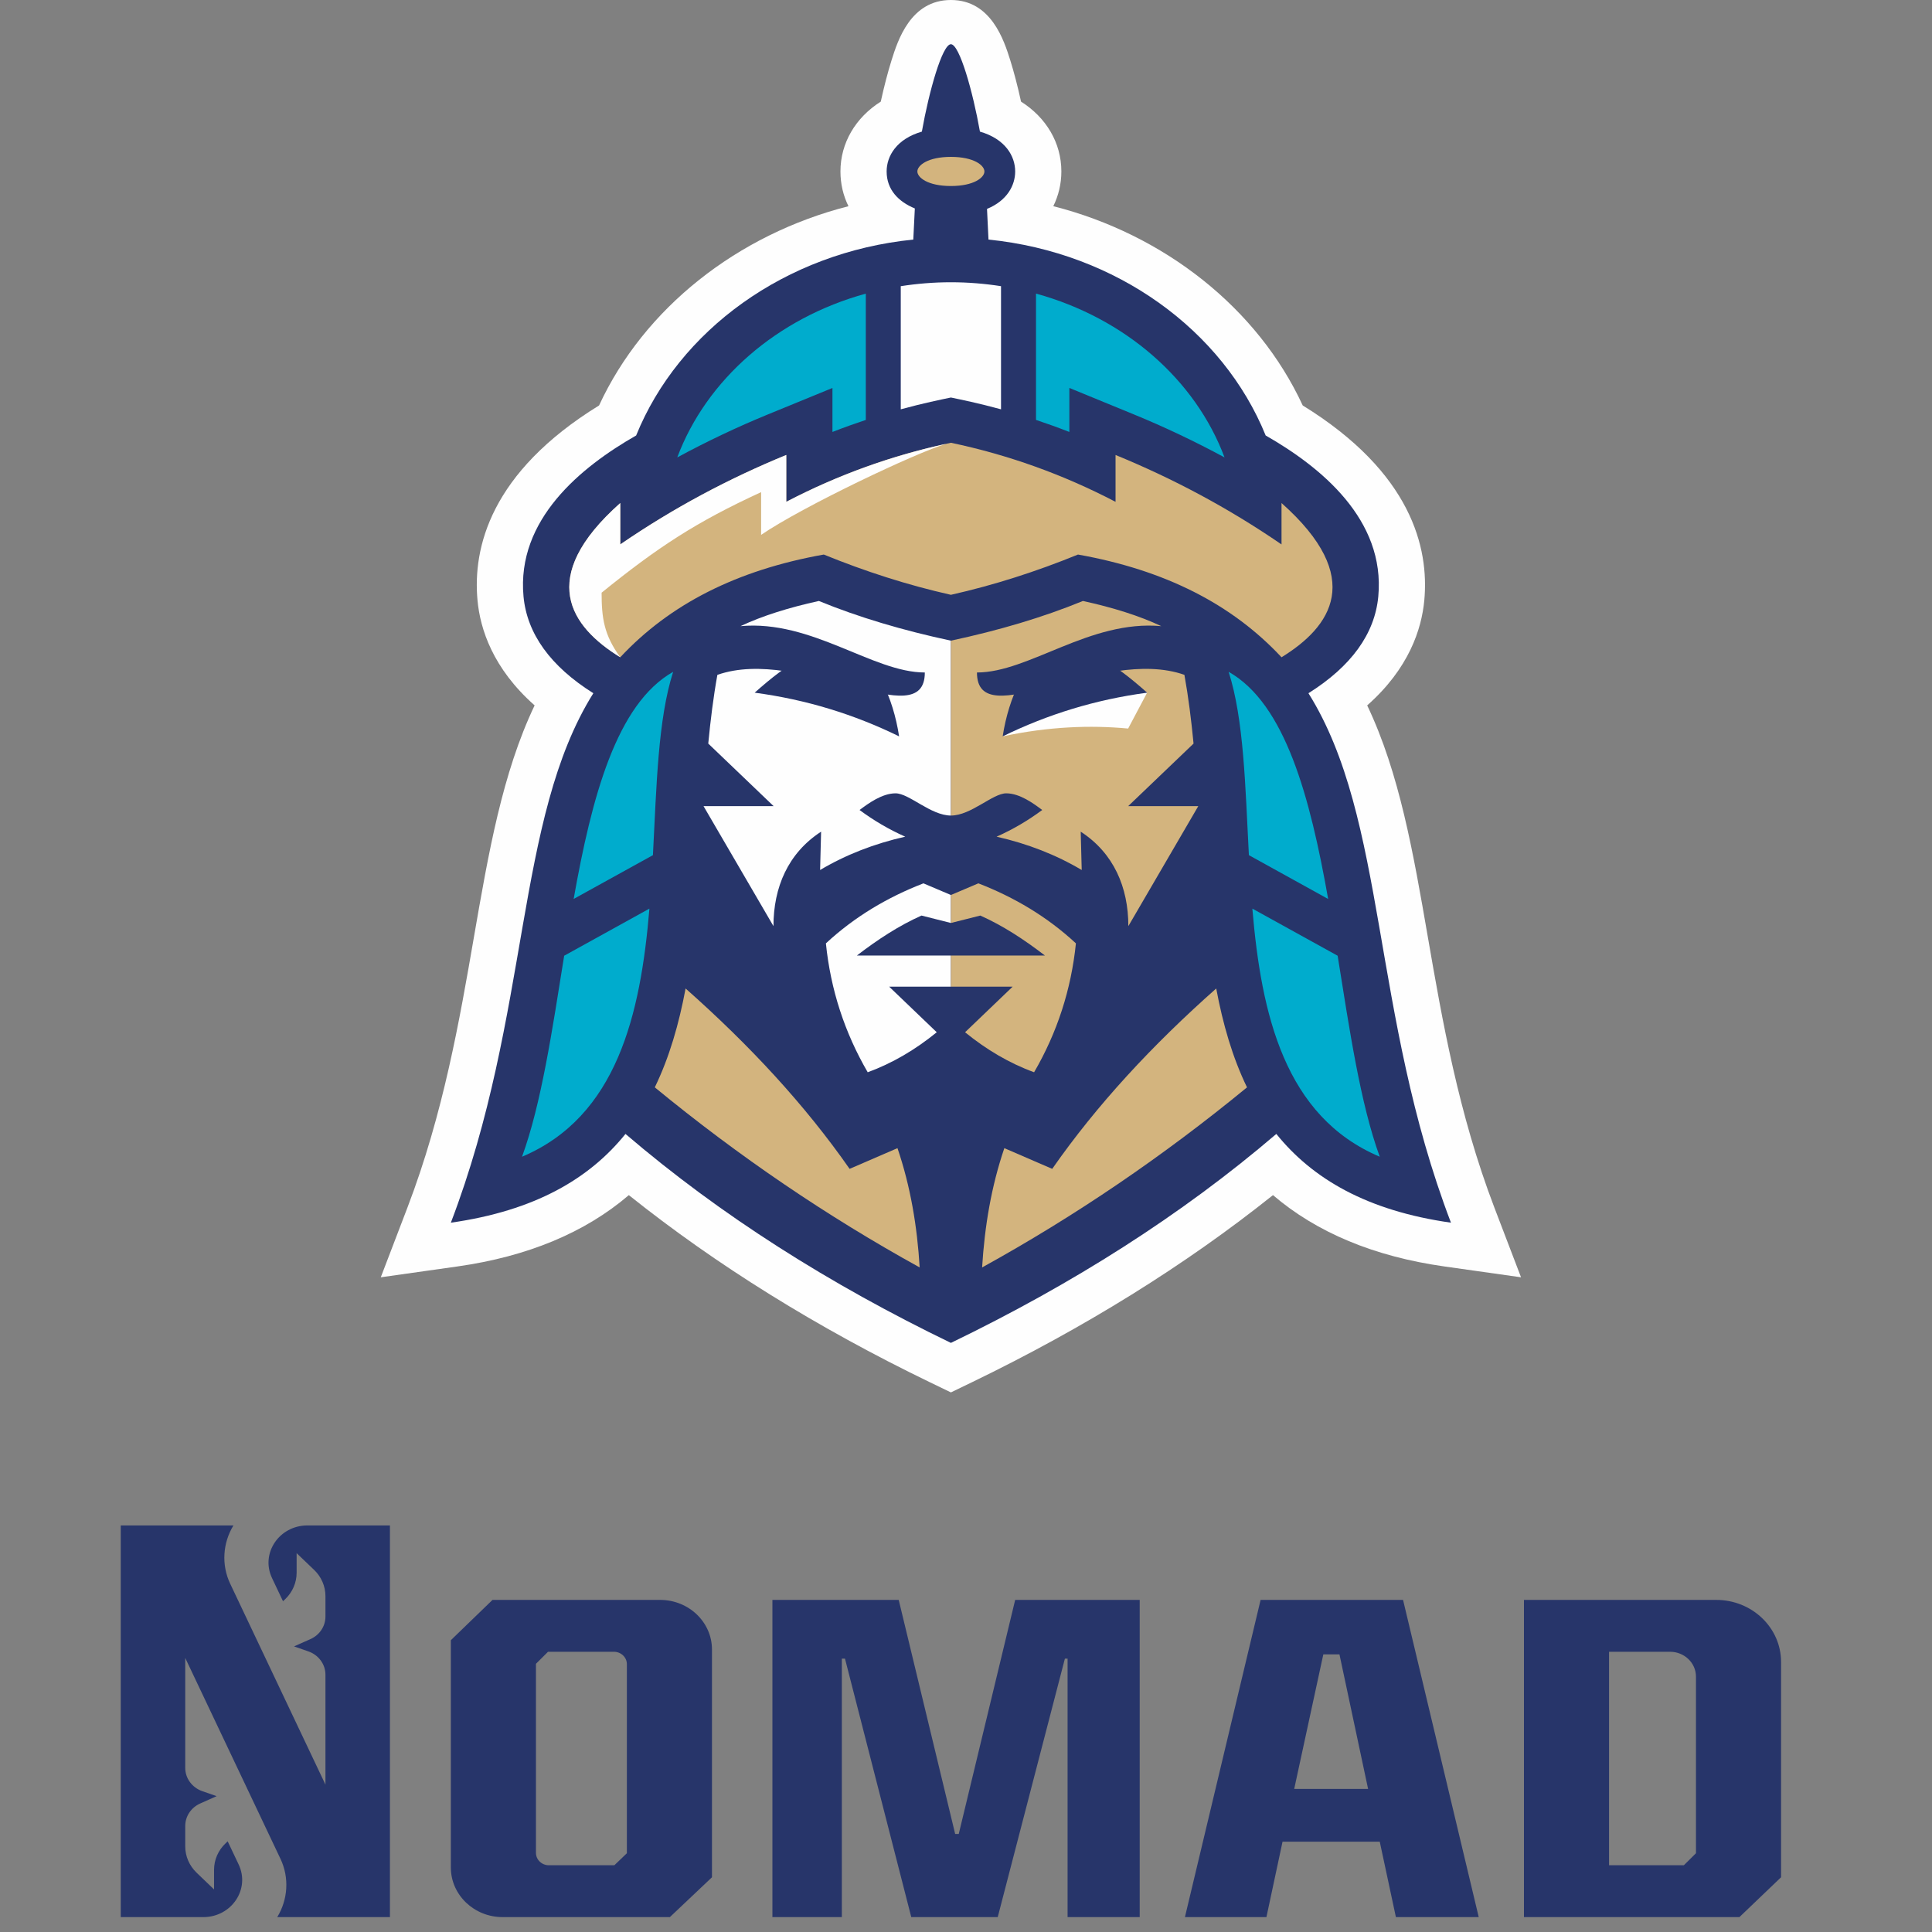 <svg width="64" height="64" viewBox="0 0 64 64" fill="none" xmlns="http://www.w3.org/2000/svg">
<rect x="0" y="0" width="64" height="64" fill="#808080" stroke="none"/>
<g clip-path="url(#clip0_1_2432)">
<path d="M30.81 45.792C27.078 43.987 23.728 41.905 20.831 39.59C19.381 40.831 17.479 41.623 15.159 41.952L12.614 42.312L13.498 40C14.689 36.883 15.226 33.781 15.699 31.045C16.181 28.262 16.64 25.61 17.71 23.367C16.326 22.143 15.906 20.84 15.818 19.885C15.657 18.15 16.243 15.65 19.845 13.431C21.336 10.208 24.427 7.769 28.106 6.831C27.933 6.479 27.841 6.091 27.841 5.68C27.841 4.733 28.343 3.893 29.177 3.366C29.285 2.871 29.409 2.393 29.535 1.992C29.739 1.345 30.162 0 31.5 0C32.837 0 33.261 1.345 33.465 1.992C33.591 2.393 33.715 2.871 33.823 3.366C34.657 3.893 35.159 4.733 35.159 5.68C35.159 6.087 35.066 6.476 34.892 6.83C38.571 7.768 41.663 10.208 43.154 13.431C46.757 15.651 47.343 18.15 47.182 19.885C47.093 20.84 46.674 22.143 45.29 23.367C46.36 25.61 46.819 28.262 47.3 31.045C47.774 33.781 48.311 36.883 49.502 40L50.386 42.312L47.841 41.952C45.52 41.623 43.62 40.831 42.169 39.59C39.272 41.905 35.922 43.987 32.19 45.792L31.5 46.125L30.81 45.792L30.81 45.792Z" fill="#FEFEFE"/>
<path d="M48.065 40.503C45.41 33.556 45.955 27.131 43.344 22.964C44.764 22.072 45.543 20.994 45.658 19.756C45.894 17.209 43.749 15.466 41.927 14.426C40.514 10.944 36.989 8.363 32.745 7.936C32.731 7.604 32.714 7.263 32.696 6.92C33.367 6.644 33.629 6.136 33.629 5.68C33.629 5.174 33.305 4.604 32.462 4.36C32.227 3.033 31.784 1.465 31.5 1.465C31.215 1.465 30.772 3.033 30.538 4.36C29.694 4.604 29.371 5.174 29.371 5.68C29.371 6.282 29.762 6.682 30.305 6.905C30.286 7.254 30.269 7.599 30.254 7.936C26.011 8.363 22.486 10.944 21.073 14.426C19.251 15.466 17.106 17.209 17.342 19.756C17.457 20.994 18.236 22.072 19.655 22.964C17.045 27.132 17.59 33.556 14.935 40.503C17.717 40.109 19.525 39.046 20.72 37.563C23.87 40.26 27.489 42.546 31.5 44.485C35.511 42.546 39.129 40.26 42.28 37.563C43.475 39.046 45.283 40.109 48.065 40.503L48.065 40.503Z" fill="#27356A"/>
<path d="M35.424 14.309V12.851L37.556 13.726C38.587 14.148 39.591 14.627 40.564 15.152C39.596 12.568 37.259 10.533 34.319 9.726V13.91C34.667 14.026 35.036 14.158 35.424 14.309V14.309Z" fill="#00ACCD"/>
<path d="M25.443 13.726L27.576 12.852V14.309C27.964 14.158 28.333 14.026 28.681 13.911V9.727C25.74 10.534 23.404 12.569 22.435 15.152C23.408 14.627 24.412 14.148 25.443 13.726H25.443Z" fill="#00ACCD"/>
<path d="M31.5 27.016V21.223C29.915 20.884 28.45 20.451 27.126 19.908C26.124 20.128 25.251 20.402 24.53 20.742C26.898 20.525 28.909 22.277 30.636 22.277C30.636 24.38 26.509 21.39 23.764 22.356C23.631 23.091 23.537 23.854 23.462 24.632L25.628 26.705H23.306L25.622 30.679C25.622 29.397 26.103 28.262 27.2 27.55L27.167 28.82C28.019 28.314 28.961 27.948 29.987 27.716C29.445 27.476 28.942 27.179 28.474 26.832C28.758 26.62 29.217 26.28 29.667 26.28C30.117 26.28 30.834 27.016 31.5 27.016L31.5 27.016Z" fill="#FEFEFE"/>
<path d="M31.5 29.648L30.59 29.262C29.403 29.722 28.314 30.364 27.359 31.25C27.515 32.781 27.979 34.204 28.744 35.52C29.565 35.22 30.324 34.77 31.031 34.195L29.455 32.685H31.5V29.648V29.648Z" fill="#FEFEFE"/>
<path d="M29.784 24.393C28.294 23.663 26.703 23.173 24.999 22.946C25.551 22.456 26.078 22.039 26.534 21.826L29.207 22.556C29.496 23.121 29.683 23.736 29.784 24.393Z" fill="#27356A"/>
<path d="M37.372 26.705L39.538 24.632C39.463 23.854 39.368 23.091 39.235 22.355C36.49 21.39 32.363 24.38 32.363 22.277C34.09 22.277 36.102 20.525 38.47 20.742C37.749 20.402 36.876 20.127 35.873 19.908C34.55 20.451 33.085 20.884 31.5 21.223V27.016C32.166 27.016 32.883 26.28 33.333 26.28C33.783 26.28 34.242 26.62 34.525 26.832C34.057 27.179 33.554 27.476 33.013 27.716C34.039 27.948 34.98 28.314 35.833 28.82L35.8 27.55C36.897 28.262 37.378 29.397 37.378 30.679L39.694 26.705H37.372L37.372 26.705Z" fill="#D3B47E"/>
<path d="M18.689 31.66C18.294 34.123 17.934 36.562 17.293 38.318C20.439 36.988 21.22 33.605 21.513 30.099L18.689 31.66L18.689 31.66Z" fill="#00ACCD"/>
<path d="M21.629 28.328C21.749 26.034 21.795 23.827 22.299 22.255C20.42 23.317 19.601 26.41 19.003 29.779L21.629 28.328H21.629Z" fill="#00ACCD"/>
<path d="M38 22.946L37.371 24.134C36.116 24.016 34.724 24.069 33.215 24.393C34.434 23.301 36.507 22.779 36.507 22.779L38 22.946Z" fill="#FEFEFE"/>
<path d="M31.5 29.648L32.41 29.262C33.597 29.722 34.685 30.364 35.641 31.25C35.484 32.781 35.021 34.204 34.256 35.52C33.434 35.22 32.675 34.77 31.969 34.195L33.545 32.685H31.5V29.648V29.648Z" fill="#D3B47E"/>
<path d="M33.215 24.393C34.705 23.663 36.297 23.173 38.001 22.946C37.449 22.456 36.922 22.039 36.466 21.826L33.793 22.556C33.504 23.121 33.317 23.736 33.215 24.393Z" fill="#27356A"/>
<path d="M40.289 32.745C38.174 34.617 36.336 36.598 34.856 38.72L33.27 38.034C32.839 39.299 32.617 40.622 32.534 41.985C35.608 40.29 38.533 38.301 41.309 36.02C40.826 35.025 40.508 33.918 40.289 32.745L40.289 32.745Z" fill="#D3B47E"/>
<path d="M44.311 31.66L41.486 30.099C41.78 33.605 42.56 36.988 45.706 38.318C45.065 36.562 44.706 34.123 44.311 31.66L44.311 31.66Z" fill="#00ACCD"/>
<path d="M43.997 29.78C43.399 26.41 42.58 23.317 40.7 22.255C41.205 23.827 41.251 26.035 41.371 28.328L43.997 29.78H43.997Z" fill="#00ACCD"/>
<path d="M42.452 16.664V18.035C40.683 16.82 38.846 15.847 36.954 15.072V16.624C35.211 15.714 33.392 15.064 31.5 14.667C29.608 15.064 27.789 15.714 26.046 16.624V15.072C24.154 15.847 22.317 16.82 20.547 18.035V16.664C17.752 19.148 18.911 20.767 20.547 21.773C22.186 20.016 24.405 18.884 27.289 18.37C28.667 18.932 30.07 19.383 31.5 19.704C32.93 19.383 34.332 18.932 35.71 18.37C38.595 18.884 40.814 20.016 42.452 21.773C44.089 20.767 45.247 19.148 42.452 16.664H42.452Z" fill="#D3B47E"/>
<path d="M32.474 30.329L31.5 30.575L30.526 30.329C29.778 30.662 29.071 31.126 28.384 31.654H31.5H34.616C33.929 31.126 33.222 30.662 32.474 30.329Z" fill="#27356A"/>
<path d="M31.339 14.704C29.505 15.104 27.739 15.74 26.046 16.624V15.072C24.154 15.847 22.317 16.82 20.547 18.035V16.664C17.753 19.148 18.912 20.767 20.547 21.773C20.003 21.03 19.929 20.459 19.929 19.633C21.787 18.129 23.062 17.291 25.213 16.303V17.718C26.587 16.779 30.361 14.988 31.339 14.704Z" fill="#FEFEFE"/>
<path d="M31.5 5.197C30.734 5.197 30.389 5.479 30.389 5.68C30.389 5.88 30.734 6.162 31.5 6.162C32.265 6.162 32.61 5.88 32.61 5.68C32.61 5.479 32.265 5.197 31.5 5.197Z" fill="#D3B47E"/>
<path d="M31.5 13.168C31.823 13.236 32.402 13.352 33.16 13.559V9.48C32.621 9.396 32.066 9.35 31.5 9.35C30.933 9.35 30.379 9.396 29.839 9.48V13.559C30.598 13.352 31.177 13.236 31.5 13.168Z" fill="#FEFEFE"/>
<path d="M22.711 32.745C22.492 33.918 22.174 35.025 21.691 36.02C24.466 38.301 27.392 40.29 30.465 41.985C30.383 40.622 30.161 39.299 29.73 38.034L28.144 38.72C26.664 36.598 24.826 34.617 22.711 32.745V32.745Z" fill="#D3B47E"/>
<path d="M9.011 52.275C9.011 52.275 9.189 52.65 9.375 53.043L9.449 52.973C9.69 52.742 9.826 52.428 9.826 52.101V51.45L10.404 52.003C10.646 52.234 10.781 52.548 10.781 52.875V53.551C10.781 53.871 10.588 54.162 10.285 54.297L9.741 54.539L10.216 54.705C10.555 54.823 10.781 55.132 10.781 55.477V56.008V59.118L7.625 52.462C7.328 51.834 7.38 51.111 7.733 50.532H4V63.507H6.733C7.67 63.507 8.293 62.581 7.906 61.764C7.906 61.764 7.728 61.389 7.542 60.996L7.469 61.066C7.227 61.297 7.091 61.611 7.091 61.938V62.59L6.513 62.036C6.272 61.805 6.136 61.492 6.136 61.165V60.488C6.136 60.168 6.33 59.877 6.632 59.743L7.176 59.5L6.702 59.335C6.362 59.216 6.136 58.908 6.136 58.562V54.921L9.292 61.578C9.589 62.205 9.537 62.928 9.184 63.507H12.917V50.532H10.184C9.248 50.532 8.624 51.458 9.011 52.275V52.275ZM55.78 61.789L56.181 61.391V55.539C56.181 55.085 55.796 54.717 55.322 54.717H53.302V61.789H55.78ZM50.483 52.999H56.853C58.038 52.999 59 53.919 59 55.054V62.187L57.62 63.507H50.483V52.999V52.999ZM45.32 59.261L44.371 54.802H43.837L42.872 59.261H45.32ZM45.706 61.008H42.486L41.952 63.507H39.252L41.759 52.999H46.478L48.985 63.507H46.241L45.706 61.008H45.706ZM25.587 52.999H29.771L31.641 60.752H31.76L33.629 52.999H37.754V63.507H35.365V54.944H35.276L33.051 63.507H30.187L27.991 54.944H27.887V63.507H25.587V52.999H25.587ZM20.351 61.789L20.766 61.391V55.128C20.766 54.901 20.573 54.717 20.336 54.717H18.154L17.754 55.115V61.378C17.754 61.605 17.946 61.789 18.183 61.789H20.351ZM14.935 61.863V54.334L16.315 52.999H21.867C22.816 52.999 23.585 53.735 23.585 54.643V62.187L22.19 63.507H16.653C15.704 63.507 14.935 62.771 14.935 61.863Z" fill="#27356A"/>
</g>
<defs>
<clipPath id="clip0_1_2432">
<rect width="55" height="63.507" fill="white" transform="translate(4)"/>
</clipPath>
</defs>
</svg>
